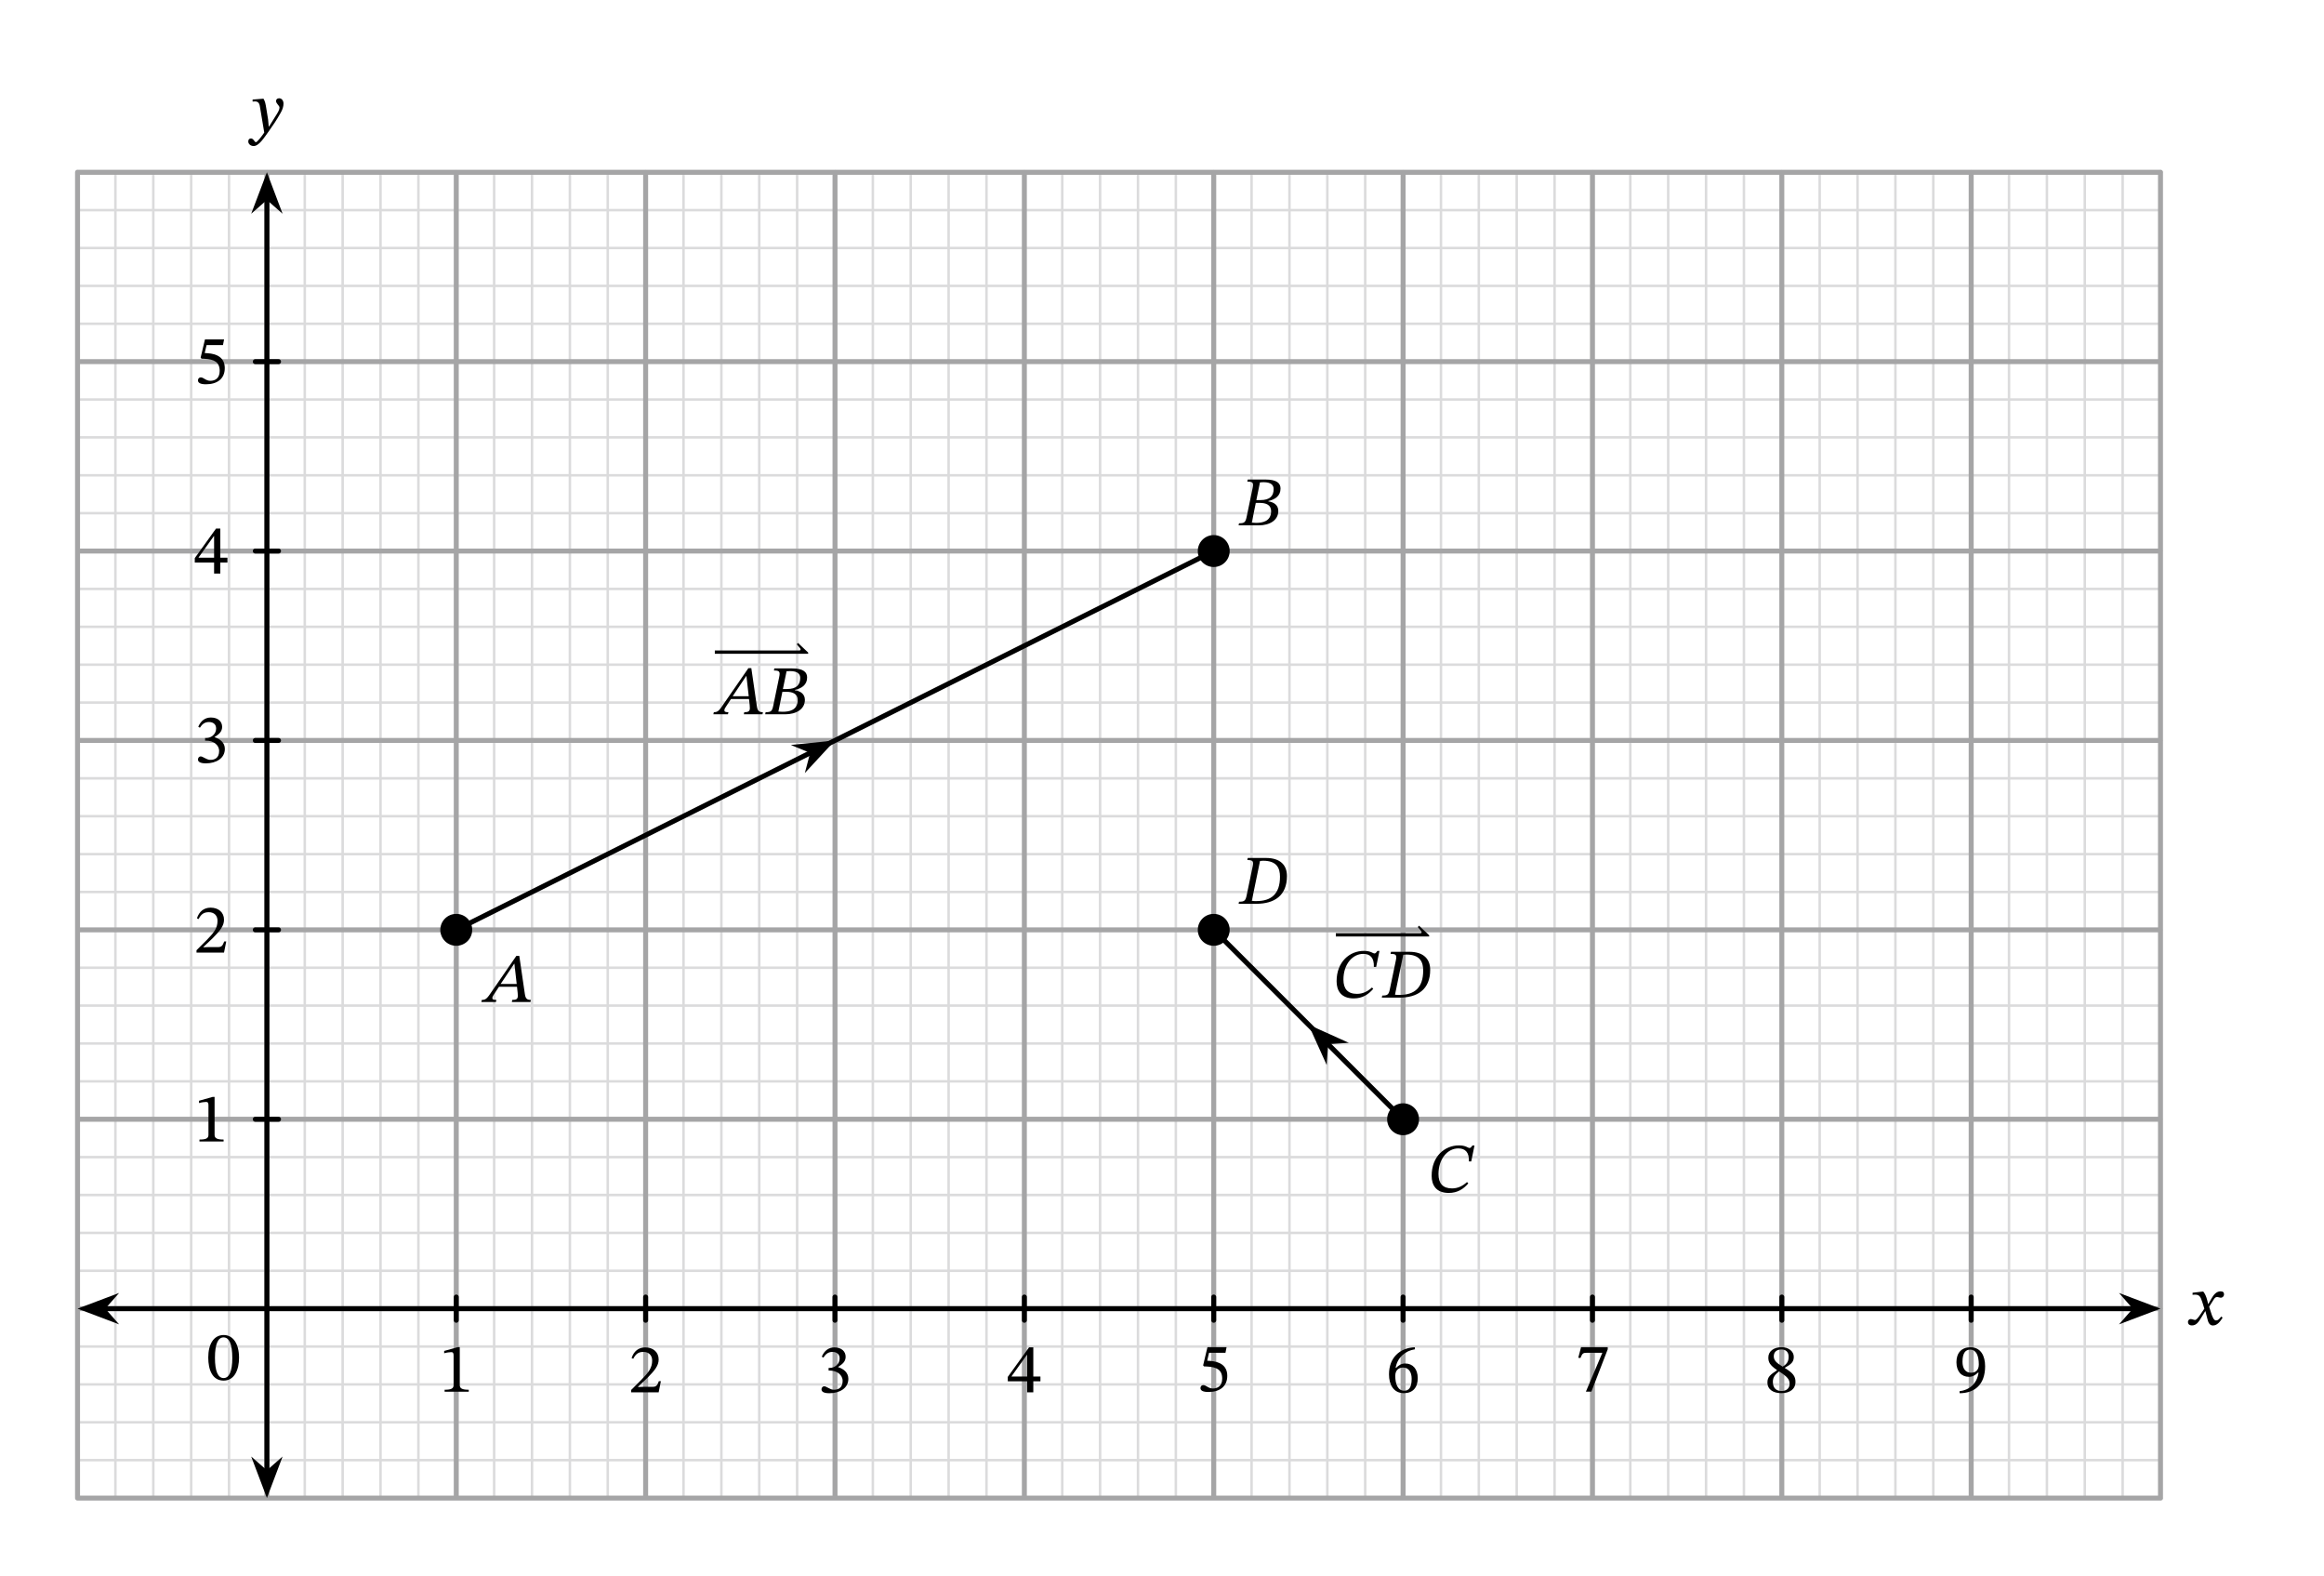 <svg width="495.48" height="335.853" viewBox="0 0 371.61 251.89" class="displayed_equation" xmlns="http://www.w3.org/2000/svg">
  <path d="M 123.984 123.978 L 3454.766 123.978 M 123.984 184.564 L 3454.766 184.564 M 123.984 245.111 L 3454.766 245.111 M 123.984 305.658 L 3454.766 305.658 M 123.984 366.205 L 3454.766 366.205 M 123.984 426.791 L 3454.766 426.791 M 123.984 487.337 L 3454.766 487.337 M 123.984 547.884 L 3454.766 547.884 M 123.984 608.47 L 3454.766 608.47 M 123.984 669.017 L 3454.766 669.017 M 123.984 729.564 L 3454.766 729.564 M 123.984 790.15 L 3454.766 790.15 M 123.984 850.697 L 3454.766 850.697 M 123.984 911.244 L 3454.766 911.244 M 123.984 971.791 L 3454.766 971.791 M 123.984 1032.377 L 3454.766 1032.377 M 123.984 1092.923 L 3454.766 1092.923 M 123.984 1153.47 L 3454.766 1153.47 M 123.984 1214.056 L 3454.766 1214.056 M 123.984 1274.603 L 3454.766 1274.603 M 123.984 1335.15 L 3454.766 1335.15 M 123.984 1395.736 L 3454.766 1395.736 M 123.984 1456.283 L 3454.766 1456.283 M 123.984 1516.83 L 3454.766 1516.83 M 123.984 1577.377 L 3454.766 1577.377 M 123.984 1637.963 L 3454.766 1637.963 M 123.984 1698.509 L 3454.766 1698.509 M 123.984 1759.056 L 3454.766 1759.056 M 123.984 1819.642 L 3454.766 1819.642 M 123.984 1880.189 L 3454.766 1880.189 M 123.984 1940.736 L 3454.766 1940.736 M 123.984 2001.283 L 3454.766 2001.283 M 123.984 2061.869 L 3454.766 2061.869 M 123.984 2122.416 L 3454.766 2122.416 M 123.984 2182.963 L 3454.766 2182.963 M 123.984 2243.548 L 3454.766 2243.548 M 123.984 123.978 L 123.984 2243.588 M 184.531 123.978 L 184.531 2243.588 M 245.117 123.978 L 245.117 2243.588 M 305.664 123.978 L 305.664 2243.588 M 366.211 123.978 L 366.211 2243.588 M 426.797 123.978 L 426.797 2243.588 M 487.344 123.978 L 487.344 2243.588 M 547.891 123.978 L 547.891 2243.588 M 608.438 123.978 L 608.438 2243.588 M 669.023 123.978 L 669.023 2243.588 M 729.57 123.978 L 729.57 2243.588 M 790.117 123.978 L 790.117 2243.588 M 850.703 123.978 L 850.703 2243.588 M 911.25 123.978 L 911.25 2243.588 M 971.797 123.978 L 971.797 2243.588 M 1032.383 123.978 L 1032.383 2243.588 M 1092.93 123.978 L 1092.93 2243.588 M 1153.477 123.978 L 1153.477 2243.588 M 1214.023 123.978 L 1214.023 2243.588 M 1274.609 123.978 L 1274.609 2243.588 M 1335.156 123.978 L 1335.156 2243.588 M 1395.703 123.978 L 1395.703 2243.588 M 1456.289 123.978 L 1456.289 2243.588 M 1516.836 123.978 L 1516.836 2243.588 M 1577.383 123.978 L 1577.383 2243.588 M 1637.969 123.978 L 1637.969 2243.588 M 1698.516 123.978 L 1698.516 2243.588 M 1759.062 123.978 L 1759.062 2243.588 M 1819.648 123.978 L 1819.648 2243.588 M 1880.195 123.978 L 1880.195 2243.588 M 1940.742 123.978 L 1940.742 2243.588 M 2001.289 123.978 L 2001.289 2243.588 M 2061.875 123.978 L 2061.875 2243.588 M 2122.422 123.978 L 2122.422 2243.588 M 2182.969 123.978 L 2182.969 2243.588 M 2243.555 123.978 L 2243.555 2243.588 M 2304.102 123.978 L 2304.102 2243.588 M 2364.648 123.978 L 2364.648 2243.588 M 2425.234 123.978 L 2425.234 2243.588 M 2485.781 123.978 L 2485.781 2243.588 M 2546.328 123.978 L 2546.328 2243.588 M 2606.875 123.978 L 2606.875 2243.588 M 2667.461 123.978 L 2667.461 2243.588 M 2728.008 123.978 L 2728.008 2243.588 M 2788.555 123.978 L 2788.555 2243.588 M 2849.141 123.978 L 2849.141 2243.588 M 2909.688 123.978 L 2909.688 2243.588 M 2970.234 123.978 L 2970.234 2243.588 M 3030.781 123.978 L 3030.781 2243.588 M 3091.367 123.978 L 3091.367 2243.588 M 3151.914 123.978 L 3151.914 2243.588 M 3212.461 123.978 L 3212.461 2243.588 M 3273.047 123.978 L 3273.047 2243.588 M 3333.594 123.978 L 3333.594 2243.588 M 3394.141 123.978 L 3394.141 2243.588 M 3454.727 123.978 L 3454.727 2243.588" transform="matrix(.1 0 0 -.1 0 251.89)" fill="none" stroke-width="3.985" stroke-linecap="round" stroke-linejoin="round" stroke="#dbdbdc" stroke-miterlimit="10" />
  <path d="M 123.984 123.978 L 3454.766 123.978 M 123.984 426.791 L 3454.766 426.791 M 123.984 729.564 L 3454.766 729.564 M 123.984 1032.377 L 3454.766 1032.377 M 123.984 1335.189 L 3454.766 1335.189 M 123.984 1637.963 L 3454.766 1637.963 M 123.984 1940.775 L 3454.766 1940.775 M 123.984 2243.47 L 3454.766 2243.47 M 123.984 123.978 L 123.984 2243.588 M 426.797 123.978 L 426.797 2243.588 M 729.57 123.978 L 729.57 2243.588 M 1032.383 123.978 L 1032.383 2243.588 M 1335.195 123.978 L 1335.195 2243.588 M 1637.969 123.978 L 1637.969 2243.588 M 1940.781 123.978 L 1940.781 2243.588 M 2243.555 123.978 L 2243.555 2243.588 M 2546.367 123.978 L 2546.367 2243.588 M 2849.141 123.978 L 2849.141 2243.588 M 3151.953 123.978 L 3151.953 2243.588 M 3454.648 123.978 L 3454.648 2243.588" transform="matrix(.1 0 0 -.1 0 251.89)" fill="none" stroke-width="7.97" stroke-linecap="round" stroke-linejoin="round" stroke="#a5a5a6" stroke-miterlimit="10" />
  <path d="M 729.57 408.236 L 729.57 445.345" transform="matrix(.1 0 0 -.1 0 251.89)" fill="none" stroke-width="7.97" stroke-linecap="round" stroke-linejoin="round" stroke="#000" stroke-miterlimit="10" />
  <path d="M 74.953 222.488 L 74.953 222.176 C 73.926 222.176 73.516 221.977 73.516 221.43 L 73.516 215.363 L 73.191 215.363 L 71.023 215.973 L 71.023 216.344 C 71.371 216.23 71.941 216.164 72.164 216.164 C 72.441 216.164 72.531 216.32 72.531 216.711 L 72.531 221.43 C 72.531 221.988 72.141 222.176 71.094 222.176 L 71.094 222.488 L 74.953 222.488" />
  <path d="M 1032.383 408.236 L 1032.383 445.345" transform="matrix(.1 0 0 -.1 0 251.89)" fill="none" stroke-width="7.97" stroke-linecap="round" stroke-linejoin="round" stroke="#000" stroke-miterlimit="10" />
  <path d="M 105.676 220.805 L 105.352 220.805 C 105.098 221.473 104.953 221.707 104.359 221.707 L 102.809 221.707 L 102.027 221.742 L 102.027 221.688 L 103.504 220.293 C 104.684 219.098 105.32 218.328 105.32 217.336 C 105.32 216.164 104.438 215.406 103.18 215.406 C 102.094 215.406 101.34 216.031 100.992 217.113 L 101.258 217.223 C 101.672 216.387 102.164 216.129 102.887 216.129 C 103.746 216.129 104.281 216.668 104.281 217.504 C 104.281 218.676 103.723 219.379 102.621 220.516 L 100.922 222.211 L 100.922 222.59 L 105.32 222.59 L 105.676 220.805" />
  <path d="M 1335.156 408.236 L 1335.156 445.345" transform="matrix(.1 0 0 -.1 0 251.89)" fill="none" stroke-width="7.97" stroke-linecap="round" stroke-linejoin="round" stroke="#000" stroke-miterlimit="10" />
  <path d="M 131.66 217.035 C 132.039 216.441 132.453 216.129 133.121 216.129 C 133.812 216.129 134.258 216.512 134.258 217.168 C 134.258 218.07 133.469 218.684 132.707 218.684 L 132.496 218.684 L 132.496 219.109 L 132.719 219.109 C 133.789 219.109 134.738 219.77 134.738 220.762 C 134.738 221.855 134.059 222.176 133.355 222.176 C 133.09 222.176 132.93 222.133 132.453 221.887 C 132.062 221.688 131.973 221.629 131.793 221.629 C 131.504 221.629 131.359 221.887 131.359 222.121 C 131.359 222.41 131.602 222.734 132.609 222.734 C 134.234 222.734 135.652 221.953 135.652 220.426 C 135.652 219.434 134.906 218.84 134.016 218.562 L 134.016 218.527 C 134.715 218.082 135.219 217.668 135.219 216.902 C 135.219 216.051 134.559 215.406 133.422 215.406 C 132.508 215.406 131.816 215.918 131.402 216.887 L 131.66 217.035" />
  <path d="M 1637.969 408.236 L 1637.969 445.345" transform="matrix(.1 0 0 -.1 0 251.89)" fill="none" stroke-width="7.97" stroke-linecap="round" stroke-linejoin="round" stroke="#000" stroke-miterlimit="10" />
  <path d="M 166.367 220.828 L 166.367 220.059 L 165.227 220.059 L 165.227 215.395 L 164.547 215.395 L 161.145 220.125 L 161.145 220.828 L 164.234 220.828 L 164.234 222.59 L 165.227 222.59 L 165.227 220.828 Z M 164.234 220.059 L 161.758 220.059 L 161.758 220.012 L 164.191 216.609 L 164.234 216.609 L 164.234 220.059" />
  <path d="M 1940.742 408.236 L 1940.742 445.345" transform="matrix(.1 0 0 -.1 0 251.89)" fill="none" stroke-width="7.97" stroke-linecap="round" stroke-linejoin="round" stroke="#000" stroke-miterlimit="10" />
  <path d="M 195.953 216.266 L 196.133 215.363 L 193.074 215.363 L 192.383 218.273 L 192.516 218.441 C 192.672 218.441 192.727 218.441 193.02 218.465 C 194.559 218.543 195.43 218.996 195.43 220.395 C 195.43 221.551 194.727 221.977 193.934 221.977 C 193.219 221.977 192.852 221.43 192.406 221.43 C 192.125 221.43 191.957 221.652 191.957 221.91 C 191.957 222.324 192.383 222.535 193.242 222.535 C 195.016 222.535 196.242 221.664 196.242 219.945 C 196.242 218.195 194.871 217.672 193.555 217.57 L 193.031 217.535 L 193.328 216.266 L 195.953 216.266" />
  <path d="M 2243.555 408.236 L 2243.555 445.345" transform="matrix(.1 0 0 -.1 0 251.89)" fill="none" stroke-width="7.97" stroke-linecap="round" stroke-linejoin="round" stroke="#000" stroke-miterlimit="10" />
  <path d="M 226.23 215.383 C 223.832 215.484 222.102 217.035 222.102 219.723 C 222.102 221.363 222.828 222.723 224.488 222.723 C 225.895 222.723 226.699 221.844 226.699 220.324 C 226.699 218.863 225.906 217.98 224.691 217.98 C 224.109 217.98 223.695 218.227 223.242 218.676 L 223.164 218.664 C 223.441 217.035 224.691 215.941 226.254 215.707 Z M 225.727 220.414 C 225.727 221.832 225.281 222.332 224.535 222.332 C 223.562 222.332 223.105 221.34 223.105 219.957 C 223.105 218.988 223.707 218.629 224.355 218.629 C 225.281 218.629 225.727 219.41 225.727 220.414" />
  <path d="M 2546.328 408.236 L 2546.328 445.345" transform="matrix(.1 0 0 -.1 0 251.89)" fill="none" stroke-width="7.97" stroke-linecap="round" stroke-linejoin="round" stroke="#000" stroke-miterlimit="10" />
  <path d="M 257.078 215.707 L 257.078 215.363 L 252.812 215.363 L 252.367 217.066 L 252.715 217.102 C 253.016 216.379 253.105 216.266 253.73 216.266 L 256.219 216.266 L 253.586 222.48 L 254.465 222.48 L 257.078 215.707" />
  <path d="M 2849.141 408.236 L 2849.141 445.345" transform="matrix(.1 0 0 -.1 0 251.89)" fill="none" stroke-width="7.97" stroke-linecap="round" stroke-linejoin="round" stroke="#000" stroke-miterlimit="10" />
  <path d="M 287.098 220.918 C 287.098 220.023 286.695 219.488 285.391 218.695 L 285.391 218.664 C 286.43 218.094 286.828 217.727 286.828 216.91 C 286.828 216.031 285.984 215.371 284.879 215.371 C 283.648 215.371 282.758 216.008 282.758 217.023 C 282.758 217.781 283.004 218.238 284.141 219.031 L 284.141 219.066 C 283.105 219.754 282.613 220.113 282.613 221.004 C 282.613 222.145 283.551 222.723 284.844 222.723 C 286.172 222.723 287.098 222.09 287.098 220.918 Z M 286.004 216.887 C 286.004 217.602 285.781 218.039 285.047 218.484 C 284.055 217.883 283.629 217.48 283.629 216.824 C 283.629 216.141 284.098 215.738 284.855 215.738 C 285.57 215.738 286.004 216.152 286.004 216.887 Z M 284.477 219.242 C 285.828 220.113 286.16 220.527 286.16 221.238 C 286.16 222 285.582 222.379 284.891 222.379 C 284.039 222.379 283.484 221.922 283.484 220.918 C 283.484 220.145 283.84 219.754 284.477 219.242" />
  <path d="M 3151.914 408.236 L 3151.914 445.345" transform="matrix(.1 0 0 -.1 0 251.89)" fill="none" stroke-width="7.97" stroke-linecap="round" stroke-linejoin="round" stroke="#000" stroke-miterlimit="10" />
  <path d="M 313.348 222.734 C 315.812 222.715 317.422 221.297 317.422 218.418 C 317.422 216.766 316.738 215.383 315.078 215.383 C 313.672 215.383 312.836 216.266 312.836 217.77 C 312.836 219.242 313.629 220.113 314.844 220.113 C 315.402 220.113 315.805 219.879 316.305 219.422 L 316.371 219.434 C 316.129 221.238 314.867 222.234 313.328 222.41 Z M 313.805 217.703 C 313.805 216.277 314.309 215.762 315.031 215.762 C 316.016 215.762 316.414 216.754 316.414 218.148 C 316.414 219.109 315.824 219.457 315.18 219.457 C 314.254 219.457 313.805 218.742 313.805 217.703" />
  <path d="M 408.242 729.564 L 445.352 729.564" transform="matrix(.1 0 0 -.1 0 251.89)" fill="none" stroke-width="7.97" stroke-linecap="round" stroke-linejoin="round" stroke="#000" stroke-miterlimit="10" />
  <path d="M 35.754 182.488 L 35.754 182.176 C 34.727 182.176 34.312 181.977 34.312 181.43 L 34.312 175.363 L 33.992 175.363 L 31.824 175.973 L 31.824 176.344 C 32.172 176.23 32.742 176.164 32.965 176.164 C 33.242 176.164 33.332 176.32 33.332 176.711 L 33.332 181.43 C 33.332 181.988 32.941 182.176 31.891 182.176 L 31.891 182.488 L 35.754 182.488" />
  <path d="M 408.242 1032.377 L 445.352 1032.377" transform="matrix(.1 0 0 -.1 0 251.89)" fill="none" stroke-width="7.97" stroke-linecap="round" stroke-linejoin="round" stroke="#000" stroke-miterlimit="10" />
  <path d="M 36.176 150.508 L 35.852 150.508 C 35.598 151.176 35.453 151.41 34.859 151.41 L 33.309 151.41 L 32.527 151.441 L 32.527 151.387 L 34 149.992 C 35.184 148.797 35.82 148.027 35.82 147.035 C 35.82 145.863 34.938 145.105 33.68 145.105 C 32.594 145.105 31.836 145.73 31.492 146.812 L 31.758 146.926 C 32.172 146.086 32.664 145.832 33.387 145.832 C 34.246 145.832 34.781 146.367 34.781 147.203 C 34.781 148.375 34.223 149.078 33.121 150.215 L 31.422 151.91 L 31.422 152.289 L 35.82 152.289 L 36.176 150.508" />
  <path d="M 408.242 1335.15 L 445.352 1335.15" transform="matrix(.1 0 0 -.1 0 251.89)" fill="none" stroke-width="7.97" stroke-linecap="round" stroke-linejoin="round" stroke="#000" stroke-miterlimit="10" />
  <path d="M 31.961 116.336 C 32.34 115.742 32.75 115.43 33.422 115.43 C 34.113 115.43 34.559 115.809 34.559 116.469 C 34.559 117.371 33.766 117.984 33.008 117.984 L 32.797 117.984 L 32.797 118.41 L 33.02 118.41 C 34.09 118.41 35.039 119.066 35.039 120.059 C 35.039 121.152 34.359 121.477 33.656 121.477 C 33.387 121.477 33.23 121.434 32.75 121.188 C 32.359 120.988 32.273 120.93 32.094 120.93 C 31.805 120.93 31.656 121.188 31.656 121.422 C 31.656 121.711 31.902 122.035 32.906 122.035 C 34.535 122.035 35.953 121.254 35.953 119.727 C 35.953 118.73 35.207 118.141 34.312 117.863 L 34.312 117.828 C 35.016 117.383 35.52 116.969 35.52 116.199 C 35.52 115.352 34.859 114.707 33.723 114.707 C 32.809 114.707 32.117 115.219 31.703 116.188 L 31.961 116.336" />
  <path d="M 408.242 1637.963 L 445.352 1637.963" transform="matrix(.1 0 0 -.1 0 251.89)" fill="none" stroke-width="7.97" stroke-linecap="round" stroke-linejoin="round" stroke="#000" stroke-miterlimit="10" />
  <path d="M 36.367 89.926 L 36.367 89.156 L 35.227 89.156 L 35.227 84.496 L 34.547 84.496 L 31.145 89.223 L 31.145 89.926 L 34.234 89.926 L 34.234 91.691 L 35.227 91.691 L 35.227 89.926 Z M 34.234 89.156 L 31.758 89.156 L 31.758 89.113 L 34.191 85.711 L 34.234 85.711 L 34.234 89.156" />
  <path d="M 408.242 1940.736 L 445.352 1940.736" transform="matrix(.1 0 0 -.1 0 251.89)" fill="none" stroke-width="7.97" stroke-linecap="round" stroke-linejoin="round" stroke="#000" stroke-miterlimit="10" />
  <path d="M 35.652 55.164 L 35.832 54.262 L 32.773 54.262 L 32.082 57.172 L 32.215 57.34 C 32.371 57.34 32.43 57.34 32.719 57.363 C 34.258 57.441 35.129 57.898 35.129 59.293 C 35.129 60.453 34.426 60.879 33.633 60.879 C 32.918 60.879 32.551 60.332 32.105 60.332 C 31.824 60.332 31.656 60.555 31.656 60.809 C 31.656 61.223 32.082 61.434 32.941 61.434 C 34.715 61.434 35.941 60.566 35.941 58.848 C 35.941 57.094 34.57 56.57 33.254 56.473 L 32.73 56.438 L 33.031 55.164 L 35.652 55.164" />
  <path d="M 165.078 426.791 L 3413.672 426.791" transform="matrix(.1 0 0 -.1 0 251.89)" fill="none" stroke-width="7.97" stroke-linecap="round" stroke-linejoin="round" stroke="#000" stroke-miterlimit="10" />
  <path d="M 13.531 209.211 L 17.688 210.781 L 16.309 209.211 L 17.688 207.641" />
  <path d="M 135.312 426.791 L 176.875 411.087 L 163.086 426.791 L 176.875 442.494 Z M 135.312 426.791" transform="matrix(.1 0 0 -.1 0 251.89)" fill="none" stroke-width="7.97" stroke-linecap="round" stroke="#000" stroke-miterlimit="10" />
  <path d="M 344.34 209.211 L 340.188 207.641 L 341.566 209.211 L 340.188 210.781" />
  <path d="M 3443.398 426.791 L 3401.875 442.494 L 3415.664 426.791 L 3401.875 411.087 Z M 3443.398 426.791" transform="matrix(.1 0 0 -.1 0 251.89)" fill="none" stroke-width="7.97" stroke-linecap="round" stroke="#000" stroke-miterlimit="10" />
  <path d="M 353.113 208.465 L 353.082 208.465 L 352.945 207.895 C 352.789 207.293 352.578 206.801 352.312 206.488 L 352.145 206.488 L 350.594 206.668 L 350.594 207.004 C 350.594 207.004 350.762 206.973 350.938 206.973 C 351.676 206.957 351.863 207.262 352.164 208.199 L 352.477 209.215 L 351.676 210.383 C 351.242 211.008 351.039 211.02 350.996 211.02 C 350.805 211.02 350.539 210.875 350.293 210.875 C 350.023 210.875 349.855 211.121 349.855 211.344 C 349.855 211.621 350.023 211.891 350.504 211.891 C 351.172 211.891 351.539 211.367 351.898 210.785 L 352.613 209.625 L 352.656 209.625 L 352.938 210.754 C 353.094 211.477 353.34 211.902 353.852 211.902 C 354.609 211.902 355.078 211.145 355.402 210.652 L 355.168 210.473 C 354.867 210.875 354.652 211.098 354.363 211.098 C 354.016 211.098 353.797 210.684 353.484 209.66 L 353.246 208.902 L 353.93 207.816 C 354.117 207.504 354.273 207.348 354.531 207.348 C 354.676 207.348 354.934 207.461 355.109 207.461 C 355.414 207.461 355.625 207.203 355.625 206.938 C 355.625 206.625 355.492 206.445 355.066 206.445 C 354.406 206.445 353.965 206.992 353.66 207.527 L 353.113 208.465" />
  <path d="M 426.797 165.072 L 426.797 2202.455" transform="matrix(.1 0 0 -.1 0 251.89)" fill="none" stroke-width="7.97" stroke-linecap="round" stroke-linejoin="round" stroke="#000" stroke-miterlimit="10" />
  <path d="M 42.68 238.355 L 44.25 234.203 L 42.68 235.582 L 41.105 234.203" />
  <path d="M 426.797 135.345 L 442.5 176.869 L 426.797 163.08 L 411.055 176.869 Z M 426.797 135.345" transform="matrix(.1 0 0 -.1 0 251.89)" fill="none" stroke-width="7.97" stroke-linecap="round" stroke="#000" stroke-miterlimit="10" />
  <path d="M 42.68 28.668 L 41.105 32.82 L 42.68 31.445 L 44.25 32.82" />
  <path d="M 426.797 2232.22 L 411.055 2190.697 L 426.797 2204.447 L 442.5 2190.697 Z M 426.797 2232.22" transform="matrix(.1 0 0 -.1 0 251.89)" fill="none" stroke-width="7.97" stroke-linecap="round" stroke="#000" stroke-miterlimit="10" />
  <path d="M42.602 17.465C42.465 16.57 42.387 16.215 42.141 15.789L41.977 15.789 40.391 15.914 40.391 16.238C40.391 16.238 40.625 16.215 40.781 16.215 41.461 16.215 41.52 16.762 41.598 17.262L42.254 21.191C41.941 21.672 41.141 22.73 40.926 22.73 40.68 22.73 40.559 22.137 40.133 22.137 39.879 22.137 39.699 22.285 39.699 22.617 39.699 23.031 40.09 23.344 40.559 23.344 41.406 23.344 42.188 22.082 43.023 20.922 43.605 20.121 44.242 19.16 44.844 18.098 45.199 17.496 45.332 16.996 45.332 16.559 45.332 16.082 45.043 15.711 44.633 15.711 44.309 15.711 44.141 15.914 44.141 16.148 44.141 16.57 44.688 16.883 44.688 17.176 44.688 17.441 44.586 17.711 44.32 18.145L43.035 20.211 42.969 20.211 42.867 19.094 42.602 17.465M38.223 217.055C38.223 214.754 37.219 213.426 35.777 213.426 34.16 213.426 33.301 214.902 33.301 217.02 33.301 218.996 33.961 220.715 35.758 220.715 37.508 220.715 38.223 218.961 38.223 217.055zM37.141 217.121C37.141 219.262 36.637 220.309 35.758 220.309 34.863 220.309 34.371 219.238 34.371 217.074 34.371 214.867 34.863 213.809 35.742 213.809 36.66 213.809 37.141 214.855 37.141 217.121" />
  <path d="M 729.57 1032.377 L 1940.781 1637.963" transform="matrix(.1 0 0 -.1 0 251.89)" fill="none" stroke-width="7.97" stroke-linecap="round" stroke-linejoin="round" stroke="#000" stroke-miterlimit="10" />
  <path d="M 132.504 118.879 L 128.086 119.332 L 130.02 120.121 L 129.488 122.141" />
  <path d="M 1325.039 1330.111 L 1280.859 1325.58 L 1300.195 1317.689 L 1294.883 1297.494 Z M 1325.039 1330.111" transform="matrix(.1 0 0 -.1 0 251.89)" fill="none" stroke-width="7.969" stroke-linecap="round" stroke="#000" stroke-miterlimit="10" />
  <path d="M129.227 104.516L129.227 104.324 127.598 102.785 127.41 103.008 127.754 103.41C127.91 103.598 128.012 103.688 128.012 103.844 128.012 103.969 127.922 103.988 127.754 103.988L114.301 103.988 114.301 104.516 129.227 104.516M121.922 114.191L121.988 113.855C121.316 113.855 121.129 113.609 121.016 112.863L120.137 106.816 119.668 106.816 115.805 112.406C114.969 113.676 114.758 113.855 114.145 113.855L114.066 114.191 116.398 114.191 116.477 113.855C115.984 113.855 115.828 113.789 115.828 113.555 115.828 113.344 115.965 113.152 116.109 112.93L116.891 111.746 119.766 111.746 119.879 112.75C119.891 112.887 119.902 113.043 119.902 113.219 119.902 113.777 119.555 113.855 119.008 113.855L118.941 114.191zM119.723 111.301L117.156 111.301 119.32 108.074 119.355 108.074 119.723 111.301M127.109 110.297C128.168 110.051 129.059 109.504 129.059 108.301 129.059 107.496 128.523 106.859 126.641 106.859L123.816 106.859 123.75 107.195C124.574 107.195 124.789 107.316 124.598 108.211L123.648 112.797C123.461 113.723 123.27 113.855 122.422 113.855L122.355 114.191 125.57 114.191C127.32 114.191 128.703 113.375 128.703 111.883 128.703 110.941 127.977 110.473 127.109 110.352zM125.188 110.152L125.77 107.316C126.004 107.297 126.102 107.285 126.328 107.285 127.578 107.285 127.953 107.773 127.953 108.379 127.953 109.48 127.375 110.152 125.836 110.152zM125.102 110.598L125.758 110.598C126.695 110.598 127.555 110.887 127.555 111.914 127.555 113.566 126.16 113.789 125.145 113.789 124.867 113.789 124.719 113.777 124.465 113.758L125.102 110.598M75.508 148.652C75.508 147.242 74.367 146.102 72.957 146.102 71.547 146.102 70.406 147.242 70.406 148.652 70.406 150.062 71.547 151.203 72.957 151.203 74.367 151.203 75.508 150.062 75.508 148.652zM84.82 160.191L84.887 159.855C84.219 159.855 84.027 159.609 83.918 158.863L83.035 152.816 82.566 152.816 78.707 158.406C77.871 159.676 77.656 159.855 77.043 159.855L76.965 160.191 79.297 160.191 79.375 159.855C78.883 159.855 78.727 159.789 78.727 159.555 78.727 159.34 78.863 159.152 79.008 158.93L79.789 157.746 82.668 157.746 82.777 158.75C82.789 158.887 82.801 159.043 82.801 159.219 82.801 159.777 82.453 159.855 81.906 159.855L81.844 160.191zM82.621 157.301L80.055 157.301 82.219 154.074 82.254 154.074 82.621 157.301M196.629 88.094C196.629 86.684 195.484 85.543 194.078 85.543 192.668 85.543 191.527 86.684 191.527 88.094 191.527 89.504 192.668 90.645 194.078 90.645 195.484 90.645 196.629 89.504 196.629 88.094zM202.809 80.098C203.867 79.852 204.758 79.305 204.758 78.098 204.758 77.297 204.227 76.66 202.34 76.66L199.516 76.66 199.449 76.996C200.273 76.996 200.488 77.117 200.297 78.012L199.348 82.594C199.16 83.52 198.969 83.656 198.121 83.656L198.055 83.988 201.27 83.988C203.02 83.988 204.402 83.176 204.402 81.68 204.402 80.742 203.68 80.273 202.809 80.152zM200.891 79.949L201.469 77.117C201.703 77.094 201.805 77.086 202.027 77.086 203.277 77.086 203.656 77.574 203.656 78.176 203.656 79.281 203.074 79.949 201.535 79.949zM200.801 80.398L201.457 80.398C202.395 80.398 203.254 80.688 203.254 81.715 203.254 83.363 201.859 83.59 200.844 83.59 200.566 83.59 200.422 83.578 200.164 83.555L200.801 80.398" />
  <path d="M 2243.555 729.564 L 1940.781 1032.377" transform="matrix(.1 0 0 -.1 0 251.89)" fill="none" stroke-width="7.97" stroke-linecap="round" stroke-linejoin="round" stroke="#000" stroke-miterlimit="10" />
  <path d="M 210.02 164.598 L 211.848 168.645 L 211.984 166.559 L 214.066 166.422" />
  <path d="M 2100.195 872.923 L 2118.477 832.455 L 2119.844 853.314 L 2140.664 854.681 Z M 2100.195 872.923" transform="matrix(.1 0 0 -.1 0 251.89)" fill="none" stroke-width="7.97" stroke-linecap="round" stroke="#000" stroke-miterlimit="10" />
  <path d="M228.527 149.715L228.527 149.523 226.898 147.984 226.711 148.211 227.055 148.609C227.211 148.801 227.312 148.887 227.312 149.047 227.312 149.168 227.223 149.191 227.055 149.191L213.602 149.191 213.602 149.715 228.527 149.715M219.379 157.871C218.633 158.551 217.852 158.887 216.98 158.887 215.508 158.887 214.816 158.094 214.816 156.602 214.816 154.145 216.266 152.496 217.984 152.496 219.09 152.496 219.738 153.098 219.68 154.582L220.051 154.582 220.574 152.027 220.25 152.027C220.07 152.27 219.961 152.426 219.781 152.426 219.504 152.426 219.215 152.016 218.086 152.016 215.82 152.016 213.723 153.746 213.723 156.879 213.723 158.352 214.438 159.613 216.457 159.613 217.863 159.613 218.82 158.977 219.582 158.082L219.379 157.871M222.418 152.16L222.352 152.496C223.152 152.496 223.379 152.617 223.219 153.434L222.246 158.105C222.07 159.012 221.871 159.156 221.023 159.156L220.953 159.488 223.789 159.488C226.633 159.488 228.688 158.207 228.688 155.051 228.688 153.309 227.637 152.16 225.316 152.16zM224.379 152.641C224.582 152.617 224.68 152.605 224.871 152.605 227.07 152.605 227.57 153.789 227.57 155.152 227.57 157.906 226.188 159.055 223.789 159.055 223.496 159.055 223.273 159.055 223.062 159.02L224.379 152.641M226.906 178.934C226.906 177.523 225.766 176.383 224.355 176.383 222.949 176.383 221.805 177.523 221.805 178.934 221.805 180.34 222.949 181.484 224.355 181.484 225.766 181.484 226.906 180.34 226.906 178.934zM234.578 188.973C233.832 189.652 233.051 189.988 232.18 189.988 230.711 189.988 230.016 189.195 230.016 187.699 230.016 185.246 231.469 183.594 233.188 183.594 234.289 183.594 234.938 184.199 234.883 185.68L235.25 185.68 235.773 183.125 235.449 183.125C235.273 183.371 235.16 183.527 234.98 183.527 234.703 183.527 234.414 183.113 233.285 183.113 231.023 183.113 228.922 184.844 228.922 187.98 228.922 189.453 229.637 190.715 231.656 190.715 233.062 190.715 234.023 190.078 234.781 189.184L234.578 188.973M196.629 148.652C196.629 147.242 195.484 146.102 194.078 146.102 192.668 146.102 191.527 147.242 191.527 148.652 191.527 150.062 192.668 151.203 194.078 151.203 195.484 151.203 196.629 150.062 196.629 148.652zM199.516 137.16L199.449 137.496C200.254 137.496 200.477 137.617 200.32 138.434L199.348 143.105C199.172 144.012 198.969 144.156 198.121 144.156L198.055 144.488 200.891 144.488C203.734 144.488 205.785 143.207 205.785 140.051 205.785 138.309 204.738 137.16 202.418 137.16zM201.48 137.641C201.68 137.617 201.781 137.605 201.969 137.605 204.168 137.605 204.672 138.789 204.672 140.152 204.672 142.906 203.289 144.055 200.891 144.055 200.598 144.055 200.375 144.055 200.164 144.02L201.48 137.641" />
</svg>